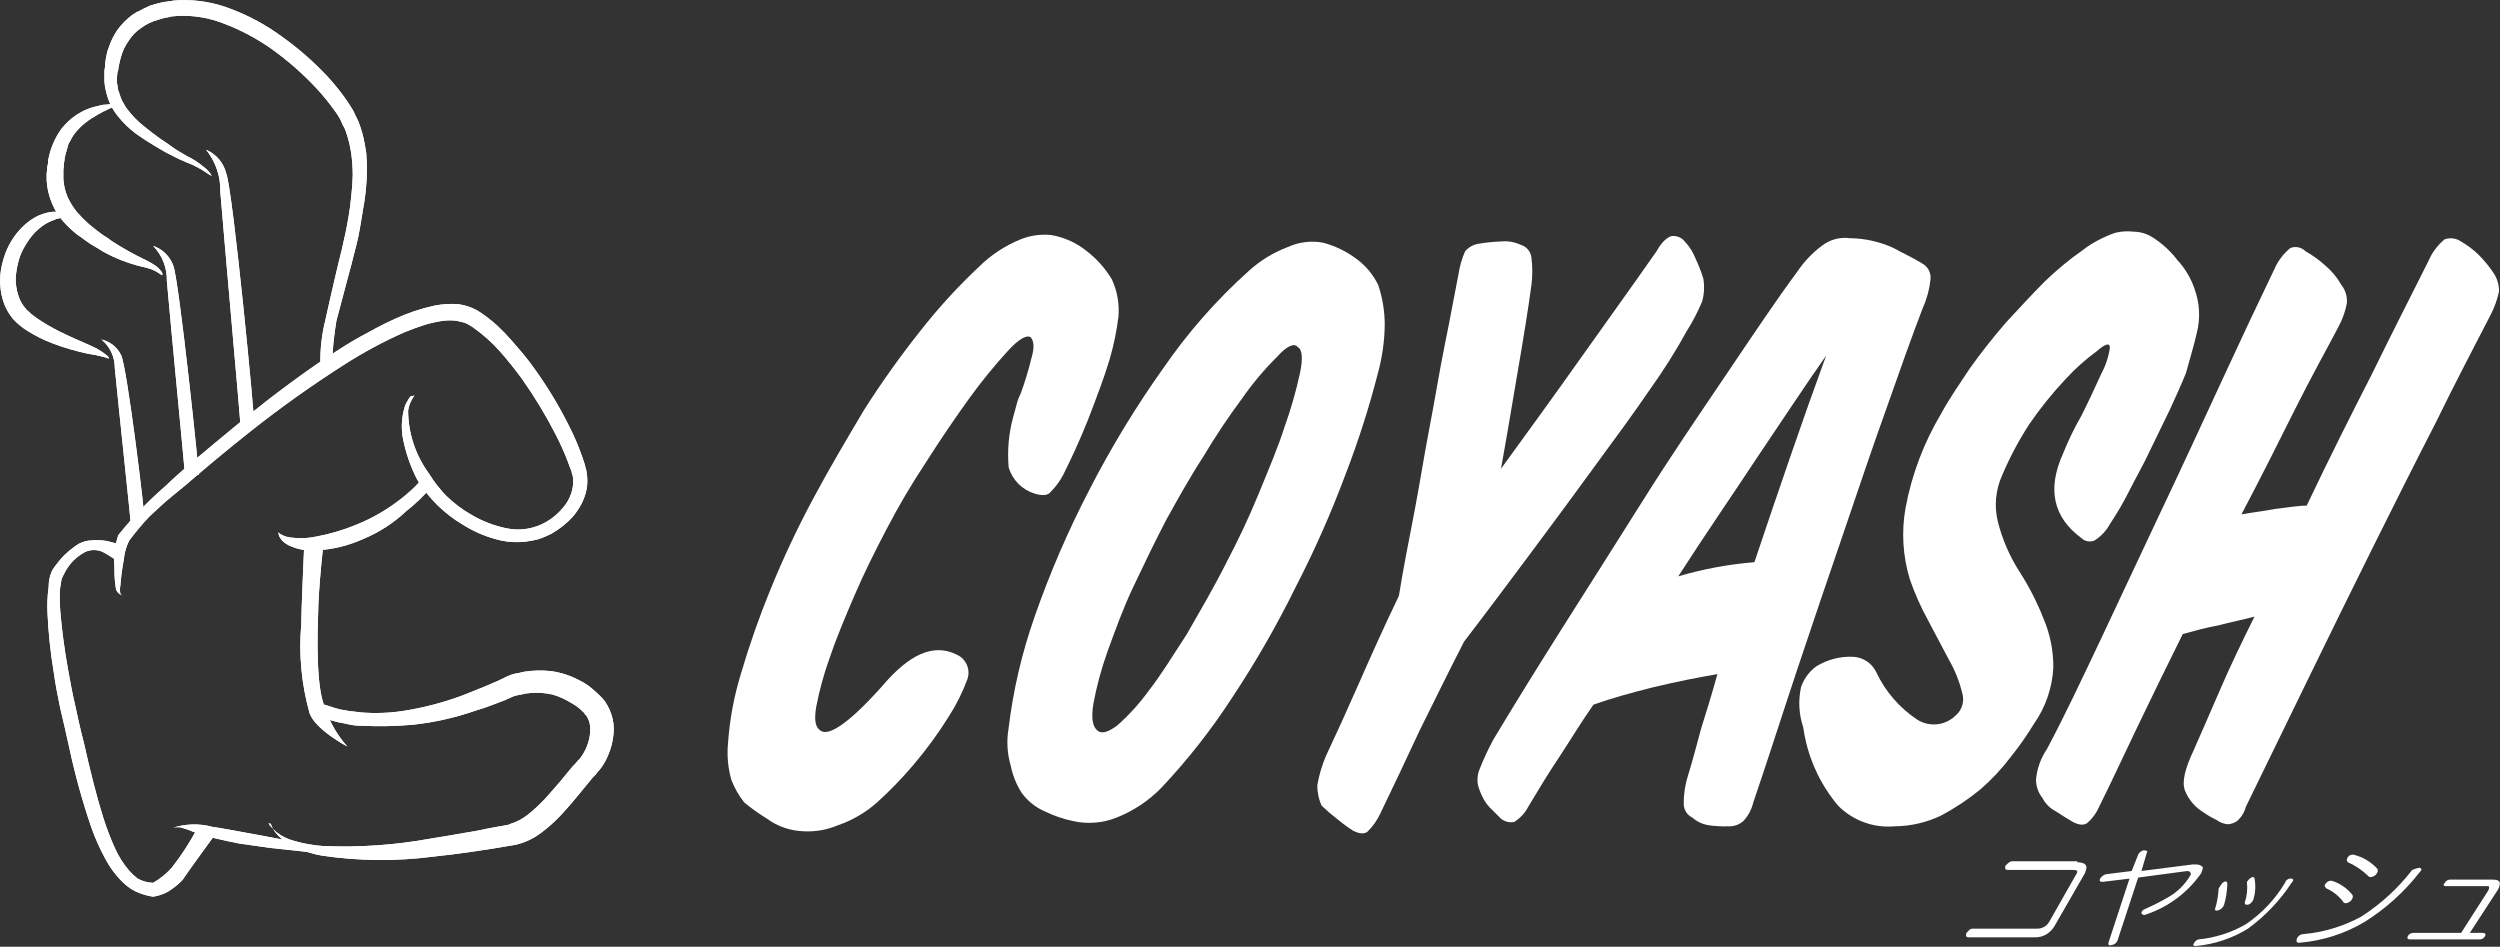 <svg width="169" height="64" viewBox="0 0 169 64" fill="none" xmlns="http://www.w3.org/2000/svg">
<rect x="0" y="0" width="169" height="64" fill="#333333" stroke="none"/>
<g clip-path="url(#clip0_182_6229)">
<g clip-path="url(#clip1_182_6229)">
<g clip-path="url(#clip2_182_6229)">
<path d="M28.021 26.73L27.988 26.763C27.97 26.781 27.958 26.804 27.955 26.829C27.922 26.862 27.922 26.895 27.889 26.929C27.731 27.18 27.629 27.463 27.589 27.757C27.597 29.298 28.097 30.796 29.015 32.034C29.081 32.167 29.181 32.266 29.247 32.399C29.347 32.532 29.413 32.63 29.512 32.763C29.712 32.995 29.911 33.263 30.141 33.493C30.667 34.01 31.258 34.455 31.9 34.818C32.63 35.245 33.425 35.548 34.253 35.717C35.171 35.903 36.125 35.747 36.936 35.277C37.38 35.018 37.774 34.68 38.096 34.278C38.43 33.881 38.648 33.4 38.725 32.886C38.758 32.667 38.758 32.443 38.725 32.224C38.715 32.144 38.692 32.066 38.66 31.992C38.66 31.926 38.627 31.892 38.627 31.826C38.618 31.776 38.595 31.73 38.561 31.693C38.495 31.527 38.461 31.393 38.395 31.23C38.154 30.599 37.879 29.982 37.568 29.382C36.897 28.07 36.132 26.807 35.281 25.603C34.818 24.974 34.32 24.343 33.789 23.746C33.519 23.443 33.231 23.155 32.927 22.884C32.621 22.612 32.3 22.357 31.966 22.122C31.796 22.009 31.619 21.909 31.435 21.822L31.302 21.789C31.269 21.789 31.202 21.756 31.169 21.756C31.069 21.723 30.97 21.723 30.904 21.69C30.508 21.635 30.105 21.646 29.712 21.723C29.307 21.792 28.908 21.892 28.518 22.023C28.119 22.156 27.756 22.288 27.358 22.453C25.944 23.075 24.58 23.807 23.28 24.642C21.108 26.026 19.007 27.52 16.985 29.117C15.229 30.509 13.77 31.736 12.544 32.796C11.914 33.327 11.384 33.725 10.886 34.188C10.654 34.42 10.486 34.553 10.124 34.888C9.628 35.413 9.163 35.966 8.732 36.545C8.53 36.95 8.407 37.388 8.367 37.838C8.258 38.419 8.18 39.006 8.135 39.595C8.101 39.77 8.101 39.95 8.135 40.126C8.154 40.164 8.182 40.196 8.217 40.219C8.252 40.243 8.293 40.256 8.335 40.258C8.216 40.239 8.105 40.184 8.016 40.102C7.927 40.019 7.864 39.913 7.836 39.795C7.757 39.313 7.724 38.824 7.736 38.336C7.67 37.606 7.759 36.87 7.998 36.177C8.955 34.976 10.02 33.866 11.181 32.861C12.341 31.734 14.098 30.309 15.855 28.851C16.755 28.121 17.712 27.326 18.772 26.53C19.832 25.735 20.993 24.873 22.319 24.011C22.983 23.581 23.645 23.149 24.375 22.751C25.104 22.354 25.866 21.923 26.695 21.558C27.554 21.16 28.454 20.858 29.38 20.659C29.892 20.559 30.416 20.525 30.938 20.559C31.22 20.594 31.498 20.661 31.766 20.759C32.036 20.859 32.292 20.993 32.528 21.159C32.913 21.419 33.279 21.707 33.622 22.021C33.949 22.325 34.258 22.646 34.551 22.982C34.85 23.314 35.114 23.645 35.379 23.943C35.644 24.275 35.91 24.607 36.142 24.942C37.046 26.2 37.844 27.531 38.529 28.92C38.847 29.554 39.123 30.207 39.357 30.876C39.423 31.042 39.457 31.208 39.523 31.375L39.556 31.508C39.556 31.541 39.589 31.608 39.589 31.641C39.627 31.737 39.649 31.838 39.655 31.941C39.721 32.314 39.721 32.695 39.655 33.068C39.583 33.426 39.46 33.772 39.29 34.095C39.129 34.389 38.941 34.666 38.726 34.924C38.305 35.385 37.812 35.777 37.268 36.084C36.989 36.225 36.701 36.347 36.405 36.449C36.121 36.52 35.833 36.575 35.543 36.614C35.001 36.677 34.453 36.654 33.918 36.548C32.991 36.346 32.106 35.983 31.303 35.477C30.024 34.725 28.953 33.666 28.188 32.395C27.735 31.506 27.411 30.557 27.226 29.577C27.117 28.926 27.151 28.258 27.326 27.621C27.37 27.432 27.449 27.252 27.558 27.091C27.609 26.981 27.676 26.88 27.758 26.791C27.85 26.789 27.941 26.766 28.023 26.725" fill="white"/>
<path d="M28.021 26.73L27.988 26.763C27.97 26.781 27.958 26.804 27.955 26.829C27.922 26.862 27.922 26.895 27.889 26.929C27.731 27.18 27.629 27.463 27.589 27.757C27.597 29.298 28.097 30.796 29.015 32.034C29.081 32.167 29.181 32.266 29.247 32.399C29.347 32.532 29.413 32.63 29.512 32.763C29.712 32.995 29.911 33.263 30.141 33.493C30.667 34.01 31.258 34.455 31.9 34.818C32.63 35.245 33.425 35.548 34.253 35.717C35.171 35.903 36.125 35.747 36.936 35.277C37.38 35.018 37.774 34.68 38.096 34.278C38.43 33.881 38.648 33.4 38.725 32.886C38.758 32.667 38.758 32.443 38.725 32.224C38.715 32.144 38.692 32.066 38.66 31.992C38.66 31.926 38.627 31.892 38.627 31.826C38.618 31.776 38.595 31.73 38.561 31.693C38.495 31.527 38.461 31.393 38.395 31.23C38.154 30.599 37.879 29.982 37.568 29.382C36.897 28.07 36.132 26.807 35.281 25.603C34.818 24.974 34.32 24.343 33.789 23.746C33.519 23.443 33.231 23.155 32.927 22.884C32.621 22.612 32.3 22.357 31.966 22.122C31.796 22.009 31.619 21.909 31.435 21.822L31.302 21.789C31.269 21.789 31.202 21.756 31.169 21.756C31.069 21.723 30.97 21.723 30.904 21.69C30.508 21.635 30.105 21.646 29.712 21.723C29.307 21.792 28.908 21.892 28.518 22.023C28.119 22.156 27.756 22.288 27.358 22.453C25.944 23.075 24.58 23.807 23.28 24.642C21.108 26.026 19.007 27.52 16.985 29.117C15.229 30.509 13.77 31.736 12.544 32.796C11.914 33.327 11.384 33.725 10.886 34.188C10.654 34.42 10.486 34.553 10.124 34.888C9.628 35.413 9.163 35.966 8.732 36.545C8.53 36.95 8.407 37.388 8.367 37.838C8.258 38.419 8.18 39.006 8.135 39.595C8.101 39.77 8.101 39.95 8.135 40.126C8.154 40.164 8.182 40.196 8.217 40.219C8.252 40.243 8.293 40.256 8.335 40.258C8.216 40.239 8.105 40.184 8.016 40.102C7.927 40.019 7.864 39.913 7.836 39.795C7.757 39.313 7.724 38.824 7.736 38.336C7.67 37.606 7.759 36.87 7.998 36.177C8.955 34.976 10.02 33.866 11.181 32.861C12.341 31.734 14.098 30.309 15.855 28.851C16.755 28.121 17.712 27.326 18.772 26.53C19.832 25.735 20.993 24.873 22.319 24.011C22.983 23.581 23.645 23.149 24.375 22.751C25.104 22.354 25.866 21.923 26.695 21.558C27.554 21.16 28.454 20.858 29.38 20.659C29.892 20.559 30.416 20.525 30.938 20.559C31.22 20.594 31.498 20.661 31.766 20.759C32.036 20.859 32.292 20.993 32.528 21.159C32.913 21.419 33.279 21.707 33.622 22.021C33.949 22.325 34.258 22.646 34.551 22.982C34.85 23.314 35.114 23.645 35.379 23.943C35.644 24.275 35.91 24.607 36.142 24.942C37.046 26.2 37.844 27.531 38.529 28.92C38.847 29.554 39.123 30.207 39.357 30.876C39.423 31.042 39.457 31.208 39.523 31.375L39.556 31.508C39.556 31.541 39.589 31.608 39.589 31.641C39.627 31.737 39.649 31.838 39.655 31.941C39.721 32.314 39.721 32.695 39.655 33.068C39.583 33.426 39.46 33.772 39.29 34.095C39.129 34.389 38.941 34.666 38.726 34.924C38.305 35.385 37.812 35.777 37.268 36.084C36.989 36.225 36.701 36.347 36.405 36.449C36.121 36.52 35.833 36.575 35.543 36.614C35.001 36.677 34.453 36.654 33.918 36.548C32.991 36.346 32.106 35.983 31.303 35.477C30.024 34.725 28.953 33.666 28.188 32.395C27.735 31.506 27.411 30.557 27.226 29.577C27.117 28.926 27.151 28.258 27.326 27.621C27.37 27.432 27.449 27.252 27.558 27.091C27.609 26.981 27.676 26.88 27.758 26.791C27.849 26.79 27.939 26.769 28.021 26.73Z" fill="white"/>
<path d="M18.804 35.978L18.837 36.011C18.875 36.052 18.92 36.086 18.97 36.111C19.192 36.243 19.442 36.323 19.7 36.343C20.252 36.416 20.813 36.393 21.357 36.277C22.313 36.101 23.246 35.823 24.142 35.448C25.086 35.062 25.978 34.561 26.798 33.955C27.256 33.624 27.689 33.258 28.091 32.861C28.356 32.596 28.491 32.362 28.591 32.262C28.615 32.233 28.648 32.215 28.685 32.209C28.721 32.203 28.759 32.21 28.791 32.229C28.791 32.229 28.991 32.329 28.956 32.461C29.056 32.56 29.42 32.527 29.188 32.891C28.67 33.499 28.093 34.055 27.465 34.549C26.615 35.351 25.627 35.991 24.548 36.438C23.565 36.882 22.509 37.14 21.432 37.201C20.782 37.264 20.126 37.15 19.534 36.872C19.363 36.786 19.207 36.674 19.07 36.54C18.996 36.446 18.929 36.346 18.87 36.241C18.846 36.189 18.835 36.132 18.837 36.075L18.804 35.975" fill="white"/>
<path d="M18.804 35.978L18.837 36.011C18.875 36.052 18.92 36.086 18.97 36.111C19.192 36.243 19.442 36.323 19.7 36.343C20.252 36.416 20.813 36.393 21.357 36.277C22.313 36.101 23.246 35.823 24.142 35.448C25.086 35.062 25.978 34.561 26.798 33.955C27.256 33.624 27.689 33.258 28.091 32.861C28.356 32.596 28.491 32.362 28.591 32.262C28.615 32.233 28.648 32.215 28.685 32.209C28.721 32.203 28.759 32.21 28.791 32.229C28.791 32.229 28.991 32.329 28.956 32.461C29.056 32.56 29.42 32.527 29.188 32.891C28.67 33.499 28.093 34.055 27.465 34.549C26.615 35.351 25.627 35.991 24.548 36.438C23.565 36.882 22.509 37.14 21.432 37.201C20.782 37.264 20.126 37.15 19.534 36.872C19.363 36.786 19.207 36.674 19.07 36.54C18.996 36.446 18.929 36.346 18.87 36.241C18.846 36.189 18.835 36.132 18.837 36.075L18.804 35.978Z" fill="white"/>
<path d="M23.479 50.465C23.479 50.465 21.325 49.337 20.927 48.21C20.379 46.262 20.188 44.231 20.364 42.215C20.364 41.353 20.564 36.845 20.564 36.845L21.857 36.878C21.857 36.878 21.625 38.735 21.525 40.79C21.325 45.961 21.691 47.155 22.024 48.016C22.348 48.92 22.843 49.754 23.483 50.469" fill="white"/>
<path d="M23.479 50.465C23.479 50.465 21.325 49.337 20.927 48.21C20.379 46.262 20.188 44.231 20.364 42.215C20.364 41.353 20.564 36.845 20.564 36.845L21.857 36.878C21.857 36.878 21.625 38.735 21.525 40.79C21.325 45.961 21.691 47.155 22.024 48.016C22.348 48.918 22.841 49.75 23.479 50.465Z" fill="white"/>
<path d="M18.142 55.636C18.183 55.686 18.216 55.742 18.242 55.801C18.388 55.964 18.543 56.119 18.706 56.265C19.041 56.526 19.424 56.717 19.833 56.829C20.492 57.025 21.17 57.147 21.856 57.193C24.276 57.296 26.699 57.129 29.082 56.694C29.881 56.561 30.74 56.429 31.634 56.263C32.098 56.197 32.562 56.097 33.026 55.998C33.258 55.965 33.526 55.898 33.755 55.865C33.888 55.832 34.02 55.832 34.12 55.799C34.186 55.799 34.253 55.766 34.32 55.766L34.42 55.733C34.453 55.733 34.453 55.733 34.486 55.7C34.906 55.575 35.3 55.371 35.646 55.101C36.057 54.775 36.444 54.42 36.806 54.04C37.171 53.64 37.568 53.177 37.966 52.714C38.166 52.482 38.366 52.214 38.566 51.984C38.667 51.855 38.778 51.733 38.897 51.62C38.963 51.554 38.997 51.487 39.063 51.42L39.096 51.387L39.129 51.354L39.195 51.288C39.536 50.853 39.763 50.34 39.858 49.796C39.901 49.556 39.912 49.31 39.891 49.067C39.865 48.855 39.797 48.651 39.691 48.467C39.658 48.434 39.658 48.367 39.591 48.334C39.55 48.296 39.516 48.251 39.491 48.201C39.491 48.168 39.458 48.168 39.425 48.135L39.359 48.069L39.226 47.937C39.126 47.871 39.026 47.771 38.926 47.705L38.76 47.605C38.694 47.572 38.66 47.539 38.594 47.505C38.392 47.381 38.181 47.271 37.965 47.173C37.865 47.14 37.733 47.073 37.633 47.04C37.533 47.007 37.401 46.974 37.301 46.94C36.856 46.843 36.398 46.809 35.943 46.84C35.843 46.84 35.711 46.873 35.611 46.873C35.553 46.868 35.496 46.88 35.445 46.906C35.379 46.906 35.345 46.939 35.279 46.939C35.213 46.939 35.179 46.972 35.113 46.972C35.047 46.972 35.013 47.005 34.947 47.005C34.914 47.005 34.847 47.038 34.815 47.038L34.715 47.071C34.293 47.27 33.861 47.448 33.422 47.602C33.222 47.668 32.991 47.768 32.792 47.834C32.593 47.9 32.392 47.967 32.163 48.033C30.779 48.517 29.343 48.839 27.886 48.995C26.74 49.094 25.588 49.116 24.439 49.061C24.136 49.062 23.834 49.029 23.539 48.961C23.239 48.895 22.94 48.828 22.876 48.828C22.776 48.795 22.345 48.695 22.246 48.662C22.069 48.544 21.901 48.41 21.747 48.262L21.681 47.563C21.681 47.563 22.244 47.729 22.344 47.763L22.644 47.863C22.744 47.896 22.876 47.928 23.009 47.962C23.075 47.962 23.142 47.995 23.209 47.995C23.276 47.995 23.341 48.028 23.408 48.028C23.56 48.069 23.715 48.091 23.872 48.094C24.038 48.127 24.204 48.127 24.403 48.16C25.354 48.237 26.31 48.204 27.253 48.06C28.634 47.846 29.989 47.49 31.297 46.999C32.06 46.7 32.888 46.37 33.783 45.972C33.883 45.906 34.015 45.872 34.115 45.806L34.315 45.706C34.348 45.706 34.381 45.673 34.415 45.673L34.481 45.64L34.581 45.607C34.719 45.555 34.864 45.521 35.011 45.507C35.144 45.474 35.311 45.441 35.442 45.407C36.057 45.313 36.681 45.302 37.298 45.374C37.96 45.473 38.599 45.686 39.188 46.004C39.349 46.08 39.505 46.168 39.652 46.269C39.718 46.302 39.785 46.369 39.883 46.435C39.95 46.501 40.016 46.535 40.083 46.601C40.216 46.733 40.348 46.832 40.483 46.965L40.583 47.065L40.616 47.098L40.682 47.164C40.748 47.23 40.815 47.33 40.882 47.396C41.131 47.757 41.311 48.162 41.412 48.589C41.506 49.003 41.517 49.431 41.445 49.849C41.39 50.26 41.278 50.661 41.114 51.042C40.957 51.442 40.733 51.813 40.45 52.136L40.35 52.236L40.317 52.302L40.284 52.335C40.218 52.401 40.184 52.468 40.118 52.501C40.018 52.634 39.919 52.733 39.819 52.866C39.619 53.097 39.419 53.365 39.219 53.595C38.819 54.095 38.42 54.556 37.993 55.021C37.569 55.483 37.103 55.905 36.601 56.281C36.082 56.681 35.483 56.963 34.844 57.109C32.756 57.474 30.9 57.74 29.276 57.909C26.787 58.233 24.265 58.211 21.782 57.843C21.053 57.721 20.348 57.485 19.693 57.143C19.277 56.943 18.914 56.647 18.632 56.281C18.485 56.103 18.373 55.9 18.3 55.681C18.168 55.681 18.134 55.615 18.134 55.615" fill="white"/>
<path d="M18.142 55.636C18.183 55.686 18.216 55.742 18.242 55.801C18.388 55.964 18.543 56.119 18.706 56.265C19.041 56.526 19.424 56.717 19.833 56.829C20.491 57.025 21.17 57.147 21.855 57.193C24.275 57.296 26.699 57.129 29.082 56.694C29.881 56.561 30.739 56.429 31.634 56.263C32.097 56.197 32.562 56.097 33.026 55.998C33.258 55.965 33.525 55.898 33.755 55.865C33.888 55.832 34.02 55.832 34.12 55.799C34.186 55.799 34.253 55.766 34.32 55.766L34.42 55.733C34.453 55.733 34.453 55.733 34.486 55.7C34.906 55.575 35.3 55.371 35.646 55.101C36.057 54.775 36.444 54.42 36.806 54.04C37.17 53.64 37.568 53.177 37.966 52.714C38.166 52.482 38.365 52.214 38.565 51.984C38.667 51.855 38.778 51.733 38.897 51.62C38.963 51.554 38.997 51.487 39.063 51.42L39.096 51.387L39.129 51.354L39.195 51.288C39.535 50.853 39.763 50.34 39.857 49.796C39.901 49.556 39.912 49.31 39.89 49.067C39.865 48.855 39.797 48.651 39.691 48.467C39.657 48.434 39.657 48.367 39.591 48.334C39.549 48.296 39.516 48.251 39.491 48.201C39.491 48.168 39.458 48.168 39.425 48.135L39.359 48.069L39.226 47.937C39.126 47.871 39.026 47.771 38.926 47.705L38.76 47.605C38.694 47.572 38.66 47.539 38.594 47.505C38.392 47.381 38.181 47.271 37.965 47.173C37.865 47.14 37.733 47.073 37.633 47.04C37.533 47.007 37.401 46.974 37.301 46.94C36.855 46.843 36.398 46.809 35.942 46.84C35.843 46.84 35.711 46.873 35.611 46.873C35.553 46.868 35.496 46.88 35.445 46.906C35.379 46.906 35.345 46.939 35.279 46.939C35.213 46.939 35.179 46.972 35.113 46.972C35.047 46.972 35.013 47.005 34.947 47.005C34.914 47.005 34.847 47.038 34.814 47.038L34.714 47.071C34.293 47.27 33.861 47.448 33.421 47.602C33.221 47.668 32.991 47.768 32.792 47.834C32.593 47.9 32.392 47.967 32.162 48.033C30.778 48.517 29.343 48.839 27.886 48.995C26.739 49.094 25.588 49.116 24.438 49.061C24.136 49.062 23.834 49.029 23.539 48.961C23.239 48.895 22.94 48.828 22.876 48.828C22.776 48.795 22.345 48.695 22.246 48.662C22.068 48.544 21.901 48.41 21.747 48.262L21.681 47.563C21.681 47.563 22.244 47.729 22.344 47.763L22.644 47.863C22.744 47.896 22.876 47.928 23.009 47.962C23.075 47.962 23.141 47.995 23.208 47.995C23.275 47.995 23.341 48.028 23.408 48.028C23.56 48.069 23.715 48.091 23.872 48.094C24.038 48.127 24.204 48.127 24.402 48.16C25.353 48.237 26.31 48.204 27.253 48.06C28.634 47.846 29.989 47.49 31.297 46.999C32.059 46.7 32.888 46.37 33.783 45.972C33.883 45.906 34.015 45.872 34.115 45.806L34.315 45.706C34.348 45.706 34.381 45.673 34.415 45.673L34.481 45.64L34.581 45.607C34.719 45.555 34.864 45.521 35.011 45.507C35.144 45.474 35.311 45.441 35.442 45.407C36.056 45.313 36.681 45.302 37.298 45.374C37.96 45.473 38.599 45.686 39.188 46.004C39.349 46.08 39.504 46.168 39.651 46.269C39.718 46.302 39.784 46.369 39.883 46.435C39.949 46.501 40.016 46.535 40.083 46.601C40.216 46.733 40.348 46.832 40.483 46.965L40.583 47.065L40.616 47.098L40.682 47.164C40.748 47.23 40.815 47.33 40.882 47.396C41.131 47.757 41.311 48.162 41.412 48.589C41.505 49.003 41.517 49.431 41.445 49.849C41.39 50.26 41.278 50.661 41.113 51.042C40.957 51.442 40.733 51.813 40.45 52.136L40.35 52.236L40.317 52.302L40.284 52.335C40.218 52.401 40.184 52.468 40.118 52.501C40.018 52.634 39.918 52.733 39.818 52.866C39.618 53.097 39.419 53.365 39.219 53.595C38.819 54.095 38.419 54.556 37.993 55.021C37.569 55.483 37.103 55.905 36.601 56.281C36.082 56.681 35.483 56.963 34.844 57.109C32.756 57.474 30.9 57.74 29.276 57.909C26.787 58.233 24.265 58.211 21.782 57.843C21.053 57.721 20.348 57.485 19.693 57.143C19.277 56.943 18.913 56.647 18.632 56.281C18.485 56.103 18.373 55.9 18.3 55.681C18.175 55.701 18.142 55.636 18.142 55.636Z" fill="white"/>
<path d="M7.898 37.9C7.898 37.9 7.367 37.536 6.998 37.337C6.809 37.241 6.601 37.189 6.389 37.183C6.177 37.177 5.966 37.218 5.772 37.304C5.176 37.613 4.689 38.099 4.38 38.696C4.347 38.796 4.281 38.862 4.248 38.961C4.215 38.993 4.215 39.06 4.182 39.093C4.182 39.126 4.149 39.193 4.149 39.226C4.116 39.392 4.083 39.626 4.049 39.856C4.028 40.375 4.039 40.895 4.082 41.414C4.182 42.541 4.346 43.867 4.612 45.326C4.745 46.055 4.877 46.817 5.076 47.646C5.242 48.445 5.441 49.336 5.675 50.232C6.106 52.154 6.538 53.878 7.001 55.337C7.219 56.013 7.473 56.678 7.764 57.326C8.01 57.878 8.333 58.391 8.725 58.851C8.896 59.044 9.085 59.222 9.289 59.382C9.613 59.566 9.977 59.668 10.35 59.681C10.837 59.402 11.274 59.043 11.643 58.62C12.266 57.817 12.821 56.963 13.3 56.067L14.428 56.567C14.428 56.567 12.638 59.02 12.339 59.483C12.044 59.794 11.707 60.062 11.34 60.283C11.03 60.453 10.691 60.565 10.341 60.615C9.952 60.557 9.572 60.445 9.214 60.283C8.911 60.138 8.631 59.948 8.385 59.719C7.876 59.241 7.45 58.681 7.125 58.062C6.747 57.371 6.425 56.65 6.164 55.907C5.561 54.137 5.063 52.333 4.672 50.504C4.472 49.575 4.273 48.714 4.073 47.885C3.907 47.056 3.741 46.26 3.642 45.497C3.416 44.16 3.272 42.809 3.211 41.454C3.182 40.889 3.204 40.323 3.277 39.763C3.31 39.63 3.277 39.563 3.31 39.332C3.341 39.054 3.419 38.784 3.542 38.533C3.78 38.178 4.047 37.843 4.341 37.534C4.58 37.306 4.835 37.096 5.104 36.904C5.394 36.687 5.741 36.56 6.103 36.539C6.478 36.496 6.858 36.507 7.23 36.572C7.53 36.638 8.456 36.904 8.456 36.904L7.898 37.9Z" fill="white"/>
<path d="M7.898 37.9C7.898 37.9 7.367 37.536 6.998 37.337C6.809 37.241 6.601 37.189 6.389 37.183C6.177 37.177 5.966 37.218 5.772 37.304C5.176 37.613 4.689 38.099 4.38 38.696C4.347 38.796 4.281 38.862 4.248 38.961C4.215 38.993 4.215 39.06 4.182 39.093C4.182 39.126 4.149 39.193 4.149 39.226C4.116 39.392 4.083 39.626 4.049 39.856C4.028 40.375 4.039 40.895 4.082 41.414C4.182 42.541 4.346 43.867 4.612 45.326C4.745 46.055 4.877 46.817 5.076 47.646C5.242 48.445 5.441 49.336 5.675 50.232C6.106 52.154 6.538 53.878 7.001 55.337C7.219 56.013 7.473 56.678 7.764 57.326C8.01 57.878 8.333 58.391 8.725 58.851C8.896 59.044 9.085 59.222 9.289 59.382C9.613 59.566 9.977 59.668 10.35 59.681C10.837 59.402 11.274 59.043 11.643 58.62C12.266 57.817 12.821 56.963 13.3 56.067L14.428 56.567C14.428 56.567 12.638 59.02 12.339 59.483C12.044 59.794 11.707 60.062 11.34 60.283C11.03 60.453 10.691 60.565 10.341 60.615C9.952 60.557 9.572 60.445 9.214 60.283C8.911 60.138 8.631 59.948 8.385 59.719C7.876 59.241 7.45 58.681 7.125 58.062C6.747 57.371 6.425 56.65 6.164 55.907C5.561 54.137 5.063 52.333 4.672 50.504C4.472 49.575 4.273 48.714 4.073 47.885C3.907 47.056 3.741 46.26 3.642 45.497C3.416 44.16 3.272 42.809 3.211 41.454C3.182 40.889 3.204 40.323 3.277 39.763C3.31 39.63 3.277 39.563 3.31 39.332C3.341 39.054 3.419 38.784 3.542 38.533C3.78 38.178 4.047 37.843 4.341 37.534C4.58 37.306 4.835 37.096 5.104 36.904C5.394 36.687 5.741 36.56 6.103 36.539C6.478 36.496 6.858 36.507 7.23 36.572C7.53 36.638 8.456 36.904 8.456 36.904L7.898 37.9Z" fill="white"/>
<path d="M20.794 57.591L18.308 57.326L16.186 57.026C16.186 57.026 14.662 56.727 14.131 56.563C13.601 56.363 13.332 56.331 13.07 56.231C12.79 56.111 12.502 56.011 12.208 55.931C11.996 55.902 11.78 55.924 11.578 55.997C12.475 55.682 13.446 55.648 14.363 55.897C14.963 55.963 19.866 56.897 19.866 56.897L20.794 57.591Z" fill="white"/>
<path d="M20.794 57.591L18.308 57.326L16.186 57.026C16.186 57.026 14.662 56.727 14.131 56.563C13.601 56.363 13.332 56.331 13.07 56.231C12.79 56.111 12.502 56.011 12.208 55.931C11.996 55.902 11.78 55.924 11.578 55.997C12.475 55.682 13.446 55.648 14.363 55.897C14.963 55.963 19.866 56.897 19.866 56.897L20.794 57.591Z" fill="white"/>
<path d="M14.329 11.912C14.278 11.871 14.222 11.838 14.163 11.812C14.063 11.746 13.863 11.612 13.6 11.447C13.467 11.381 13.3 11.281 13.1 11.182C12.9 11.083 12.669 11.016 12.4 10.883C12.136 10.783 11.837 10.618 11.501 10.452C11.165 10.286 10.839 10.087 10.44 9.852C10.041 9.617 9.641 9.353 9.214 9.053C8.727 8.694 8.292 8.27 7.921 7.793C7.705 7.518 7.527 7.215 7.39 6.894C7.251 6.541 7.151 6.174 7.091 5.799C7.091 5.7 7.058 5.6 7.058 5.5V4.9C7.052 4.799 7.063 4.698 7.091 4.6C7.096 4.389 7.118 4.179 7.156 3.971C7.189 3.871 7.189 3.771 7.222 3.639C7.222 3.573 7.255 3.539 7.255 3.473C7.288 3.407 7.288 3.373 7.321 3.307C7.46 2.861 7.661 2.436 7.921 2.047C8.218 1.634 8.579 1.271 8.992 0.973C9.058 0.94 9.092 0.907 9.158 0.873L9.258 0.807L9.358 0.774C9.491 0.708 9.59 0.641 9.722 0.575C9.855 0.508 9.954 0.475 10.087 0.409C10.148 0.372 10.216 0.349 10.287 0.343C10.353 0.31 10.42 0.31 10.487 0.277L10.887 0.177C11.017 0.139 11.151 0.117 11.286 0.111C11.352 0.111 11.419 0.078 11.486 0.078C11.554 0.083 11.623 0.072 11.686 0.045C11.819 0.045 11.951 0.012 12.117 0.012C13.317 -0.032 14.513 0.172 15.631 0.612C16.848 1.073 17.997 1.697 19.045 2.468C20.156 3.258 21.186 4.156 22.119 5.15C22.544 5.613 22.942 6.1 23.312 6.609C23.478 6.841 23.644 7.108 23.811 7.371C23.891 7.497 23.958 7.631 24.011 7.771L24.211 8.171C24.426 8.704 24.58 9.259 24.672 9.826C24.705 9.959 24.705 10.091 24.738 10.226C24.765 10.357 24.776 10.492 24.771 10.626C24.797 10.879 24.808 11.133 24.804 11.388C24.804 12.323 24.715 13.255 24.539 14.173C24.406 15.001 24.239 16.029 24.108 16.493C23.977 16.957 23.776 17.852 23.609 18.416C23.443 19.015 22.945 20.902 22.746 21.664C22.585 22.607 22.485 23.559 22.447 24.515L21.684 25.014C21.685 24.867 21.676 24.721 21.658 24.575C21.64 23.592 21.752 22.611 21.99 21.658C22.156 20.859 22.39 19.901 22.653 18.741C22.786 18.142 22.953 17.515 23.117 16.819C23.281 16.122 23.449 15.36 23.581 14.532C23.647 14.132 23.713 13.669 23.747 13.239C23.779 13.007 23.779 12.775 23.812 12.539C23.812 12.307 23.845 12.075 23.845 11.84C23.844 11.352 23.811 10.864 23.745 10.381C23.671 9.873 23.549 9.374 23.381 8.889C23.339 8.762 23.284 8.639 23.215 8.524C23.146 8.409 23.09 8.287 23.049 8.16C22.919 7.902 22.763 7.658 22.585 7.43C22.229 6.931 21.842 6.455 21.425 6.004C20.501 5.01 19.48 4.11 18.376 3.319C17.38 2.614 16.299 2.037 15.158 1.603C14.169 1.208 13.107 1.027 12.043 1.072C11.91 1.072 11.811 1.105 11.678 1.105C11.62 1.096 11.562 1.108 11.512 1.138C11.456 1.146 11.401 1.157 11.346 1.171C11.213 1.204 11.114 1.204 11.014 1.237C10.915 1.27 10.783 1.303 10.683 1.337C10.264 1.45 9.87 1.641 9.523 1.901C9.19 2.128 8.908 2.421 8.694 2.763C8.469 3.073 8.3 3.421 8.195 3.79C8.091 4.137 8.016 4.492 7.969 4.851C7.903 4.917 7.936 5.083 7.903 5.251V5.516C7.898 5.594 7.909 5.673 7.936 5.747C7.936 5.813 7.969 5.913 7.969 5.979C7.975 6.06 7.998 6.139 8.035 6.211L8.068 6.311L8.101 6.411C8.134 6.477 8.134 6.544 8.167 6.611C8.22 6.75 8.287 6.884 8.367 7.011C8.432 7.139 8.509 7.261 8.598 7.375C8.922 7.806 9.299 8.193 9.721 8.527C10.121 8.859 10.484 9.127 10.849 9.39C11.213 9.621 11.511 9.853 11.81 10.053C12.109 10.253 12.373 10.385 12.638 10.553C13.044 10.745 13.423 10.99 13.765 11.282C13.945 11.409 14.102 11.566 14.229 11.746C14.255 11.805 14.288 11.861 14.329 11.912Z" fill="white"/>
<path d="M14.329 11.912C14.278 11.871 14.222 11.838 14.163 11.812C14.063 11.746 13.863 11.612 13.6 11.447C13.467 11.381 13.3 11.281 13.1 11.182C12.9 11.083 12.669 11.016 12.4 10.883C12.136 10.783 11.837 10.618 11.501 10.452C11.165 10.286 10.839 10.087 10.44 9.852C10.041 9.617 9.641 9.353 9.214 9.053C8.727 8.694 8.292 8.27 7.921 7.793C7.705 7.518 7.527 7.215 7.39 6.894C7.251 6.541 7.151 6.174 7.091 5.799C7.091 5.7 7.058 5.6 7.058 5.5V4.9C7.052 4.799 7.063 4.698 7.091 4.6C7.096 4.389 7.118 4.179 7.156 3.971C7.189 3.871 7.189 3.771 7.222 3.639C7.222 3.573 7.255 3.539 7.255 3.473C7.288 3.407 7.288 3.373 7.321 3.307C7.46 2.861 7.661 2.436 7.921 2.047C8.218 1.634 8.579 1.271 8.992 0.973C9.058 0.94 9.092 0.907 9.158 0.873L9.258 0.807L9.358 0.774C9.491 0.708 9.59 0.641 9.722 0.575C9.855 0.508 9.954 0.475 10.087 0.409C10.148 0.372 10.216 0.349 10.287 0.343C10.353 0.31 10.42 0.31 10.487 0.277L10.887 0.177C11.017 0.139 11.151 0.117 11.286 0.111C11.352 0.111 11.419 0.078 11.486 0.078C11.554 0.083 11.623 0.072 11.686 0.045C11.819 0.045 11.951 0.012 12.117 0.012C13.317 -0.032 14.513 0.172 15.631 0.612C16.848 1.073 17.997 1.697 19.045 2.468C20.156 3.258 21.186 4.156 22.119 5.15C22.544 5.613 22.942 6.1 23.312 6.609C23.478 6.841 23.644 7.108 23.811 7.371C23.891 7.497 23.958 7.631 24.011 7.771L24.211 8.171C24.426 8.704 24.58 9.259 24.672 9.826C24.705 9.959 24.705 10.091 24.738 10.226C24.765 10.357 24.776 10.492 24.771 10.626C24.797 10.879 24.808 11.133 24.804 11.388C24.804 12.323 24.715 13.255 24.539 14.173C24.406 15.001 24.239 16.029 24.108 16.493C23.977 16.957 23.776 17.852 23.609 18.416C23.443 19.015 22.945 20.902 22.746 21.664C22.585 22.607 22.485 23.559 22.447 24.515L21.684 25.014C21.685 24.867 21.676 24.721 21.658 24.575C21.64 23.592 21.752 22.611 21.99 21.658C22.156 20.859 22.39 19.901 22.653 18.741C22.786 18.142 22.953 17.515 23.117 16.819C23.281 16.122 23.449 15.36 23.581 14.532C23.647 14.132 23.713 13.669 23.747 13.239C23.779 13.007 23.779 12.775 23.812 12.539C23.812 12.307 23.845 12.075 23.845 11.84C23.844 11.352 23.811 10.864 23.745 10.381C23.671 9.873 23.549 9.374 23.381 8.889C23.339 8.762 23.284 8.639 23.215 8.524C23.146 8.409 23.09 8.287 23.049 8.16C22.919 7.902 22.763 7.658 22.585 7.43C22.229 6.931 21.842 6.455 21.425 6.004C20.501 5.01 19.48 4.11 18.376 3.319C17.38 2.614 16.299 2.037 15.158 1.603C14.169 1.208 13.107 1.027 12.043 1.072C11.91 1.072 11.811 1.105 11.678 1.105C11.62 1.096 11.562 1.108 11.512 1.138C11.456 1.146 11.401 1.157 11.346 1.171C11.213 1.204 11.114 1.204 11.014 1.237C10.915 1.27 10.783 1.303 10.683 1.337C10.264 1.45 9.87 1.641 9.523 1.901C9.19 2.128 8.908 2.421 8.694 2.763C8.469 3.073 8.3 3.421 8.195 3.79C8.091 4.137 8.016 4.492 7.969 4.851C7.903 4.917 7.936 5.083 7.903 5.251V5.516C7.898 5.594 7.909 5.673 7.936 5.747C7.936 5.813 7.969 5.913 7.969 5.979C7.975 6.06 7.998 6.139 8.035 6.211L8.068 6.311L8.101 6.411C8.134 6.477 8.134 6.544 8.167 6.611C8.22 6.75 8.287 6.884 8.367 7.011C8.432 7.139 8.509 7.261 8.598 7.375C8.922 7.806 9.299 8.193 9.721 8.527C10.121 8.859 10.484 9.127 10.849 9.39C11.213 9.621 11.511 9.853 11.81 10.053C12.109 10.253 12.373 10.385 12.638 10.553C13.044 10.745 13.423 10.99 13.765 11.282C13.945 11.409 14.102 11.566 14.229 11.746C14.255 11.805 14.288 11.861 14.329 11.912Z" fill="white"/>
<path d="M10.916 18.575C10.891 18.572 10.867 18.561 10.85 18.541C10.786 18.493 10.72 18.449 10.65 18.409C10.524 18.329 10.39 18.262 10.251 18.209C10.012 18.125 9.769 18.058 9.521 18.009C8.631 17.789 7.773 17.453 6.969 17.01C6.704 16.844 6.439 16.678 6.141 16.51C6.008 16.41 5.841 16.31 5.71 16.21C5.561 16.092 5.407 15.981 5.247 15.879C4.913 15.618 4.602 15.33 4.318 15.016C3.981 14.646 3.71 14.22 3.519 13.756C3.308 13.262 3.184 12.735 3.154 12.198V11.845C3.147 11.733 3.158 11.621 3.187 11.513V11.347C3.182 11.29 3.194 11.232 3.22 11.181C3.249 11.073 3.26 10.961 3.253 10.85C3.385 10.099 3.679 9.386 4.115 8.761C4.459 8.307 4.889 7.925 5.38 7.638C5.71 7.441 6.068 7.296 6.442 7.207C6.577 7.182 6.71 7.149 6.841 7.107C6.95 7.082 7.062 7.071 7.173 7.074C7.273 7.074 7.339 7.041 7.438 7.041H7.638C7.727 7.035 7.817 7.046 7.903 7.074C7.903 7.074 7.903 7.107 7.737 7.174C7.63 7.237 7.519 7.292 7.405 7.34C7.313 7.378 7.225 7.422 7.14 7.473C7.107 7.506 7.04 7.506 6.974 7.539C6.908 7.572 6.874 7.605 6.808 7.639C6.668 7.704 6.534 7.781 6.409 7.871C6.336 7.922 6.258 7.967 6.177 8.004C6.111 8.07 6.011 8.104 5.945 8.17C5.556 8.441 5.217 8.779 4.946 9.169C4.913 9.235 4.88 9.269 4.846 9.335L4.746 9.535C4.713 9.568 4.713 9.6 4.68 9.634C4.667 9.648 4.658 9.663 4.652 9.681C4.647 9.698 4.645 9.716 4.647 9.734C4.614 9.734 4.614 9.8 4.581 9.9C4.537 10.055 4.493 10.209 4.448 10.364C4.415 10.464 4.415 10.53 4.382 10.629C4.382 10.729 4.349 10.794 4.349 10.893C4.322 10.991 4.311 11.092 4.316 11.193C4.316 11.293 4.283 11.393 4.283 11.493V12.092C4.308 12.527 4.409 12.954 4.583 13.352C4.753 13.709 4.965 14.044 5.213 14.352C5.462 14.635 5.729 14.902 6.012 15.151C6.277 15.383 6.543 15.582 6.811 15.781C6.937 15.88 7.07 15.969 7.211 16.045C7.344 16.145 7.443 16.211 7.576 16.31C8.299 16.779 9.052 17.2 9.83 17.57C10.071 17.689 10.305 17.822 10.53 17.97C10.667 18.074 10.79 18.197 10.894 18.335C10.949 18.401 10.984 18.481 10.994 18.567L10.928 18.599" fill="white"/>
<path d="M10.916 18.575C10.891 18.572 10.867 18.561 10.85 18.541C10.786 18.493 10.72 18.449 10.65 18.409C10.524 18.329 10.39 18.262 10.251 18.209C10.012 18.125 9.769 18.058 9.521 18.009C8.631 17.789 7.773 17.453 6.969 17.01C6.704 16.844 6.439 16.678 6.141 16.51C6.008 16.41 5.841 16.31 5.71 16.21C5.561 16.092 5.407 15.981 5.247 15.879C4.913 15.618 4.602 15.33 4.318 15.016C3.981 14.646 3.71 14.22 3.519 13.756C3.308 13.262 3.184 12.735 3.154 12.198V11.845C3.147 11.733 3.158 11.621 3.187 11.513V11.347C3.182 11.29 3.194 11.232 3.22 11.181C3.249 11.073 3.26 10.961 3.253 10.85C3.385 10.099 3.679 9.386 4.115 8.761C4.459 8.307 4.889 7.925 5.38 7.638C5.71 7.441 6.068 7.296 6.442 7.207C6.577 7.182 6.71 7.149 6.841 7.107C6.95 7.082 7.062 7.071 7.173 7.074C7.273 7.074 7.339 7.041 7.438 7.041H7.638C7.727 7.035 7.817 7.046 7.903 7.074C7.903 7.074 7.903 7.107 7.737 7.174C7.63 7.237 7.519 7.292 7.405 7.34C7.313 7.378 7.225 7.422 7.14 7.473C7.107 7.506 7.04 7.506 6.974 7.539C6.908 7.572 6.874 7.605 6.808 7.639C6.668 7.704 6.534 7.781 6.409 7.871C6.336 7.922 6.258 7.967 6.177 8.004C6.111 8.07 6.011 8.104 5.945 8.17C5.556 8.441 5.217 8.779 4.946 9.169C4.913 9.235 4.88 9.269 4.846 9.335L4.746 9.535C4.713 9.568 4.713 9.6 4.68 9.634C4.667 9.648 4.658 9.663 4.652 9.681C4.647 9.698 4.645 9.716 4.647 9.734C4.614 9.734 4.614 9.8 4.581 9.9C4.537 10.055 4.493 10.209 4.448 10.364C4.415 10.464 4.415 10.53 4.382 10.629C4.382 10.729 4.349 10.794 4.349 10.893C4.322 10.991 4.311 11.092 4.316 11.193C4.316 11.293 4.283 11.393 4.283 11.493V12.092C4.308 12.527 4.409 12.954 4.583 13.352C4.753 13.709 4.965 14.044 5.213 14.352C5.462 14.635 5.729 14.902 6.012 15.151C6.277 15.383 6.543 15.582 6.811 15.781C6.937 15.88 7.07 15.969 7.211 16.045C7.344 16.145 7.443 16.211 7.576 16.31C8.299 16.779 9.052 17.2 9.83 17.57C10.071 17.689 10.305 17.822 10.53 17.97C10.667 18.074 10.79 18.197 10.894 18.335C10.949 18.401 10.984 18.481 10.994 18.567L10.916 18.575Z" fill="white"/>
<path d="M7.335 24.243C7.31 24.241 7.286 24.229 7.269 24.21C7.201 24.194 7.134 24.171 7.07 24.144C6.699 24.046 6.322 23.968 5.943 23.912C5.13 23.741 4.332 23.507 3.555 23.213C2.952 22.986 2.375 22.697 1.832 22.351C1.67 22.251 1.515 22.14 1.368 22.019C1.302 21.953 1.202 21.886 1.136 21.819L0.908 21.591C0.592 21.223 0.354 20.794 0.209 20.331C0.064 19.859 -0.004 19.366 0.009 18.872C0.019 18.445 0.086 18.021 0.209 17.612C0.391 16.921 0.719 16.277 1.17 15.723C1.5 15.308 1.905 14.96 2.363 14.695C2.694 14.515 3.053 14.392 3.424 14.331C3.805 14.28 4.193 14.326 4.552 14.464C4.717 14.53 4.751 14.597 4.751 14.597C4.702 14.631 4.645 14.653 4.586 14.662H4.453C4.387 14.662 4.32 14.695 4.253 14.695C4.206 14.694 4.16 14.705 4.12 14.729C4.087 14.729 4.02 14.761 3.987 14.761C3.954 14.761 3.887 14.794 3.854 14.794C3.788 14.794 3.754 14.827 3.688 14.86C3.403 14.952 3.134 15.087 2.889 15.26C2.541 15.507 2.237 15.811 1.99 16.159C1.831 16.383 1.687 16.617 1.559 16.859C1.409 17.142 1.297 17.445 1.227 17.758C1.137 18.105 1.082 18.461 1.061 18.819C1.056 19.208 1.114 19.594 1.235 19.963C1.333 20.297 1.503 20.604 1.735 20.863C1.801 20.929 1.835 20.996 1.901 21.029C1.967 21.095 2.034 21.128 2.067 21.194L2.466 21.494C2.953 21.829 3.463 22.129 3.991 22.393C4.919 22.857 5.682 23.156 6.179 23.393C6.539 23.545 6.875 23.747 7.179 23.992C7.242 24.038 7.298 24.094 7.344 24.158V24.258" fill="white"/>
<path d="M7.335 24.243C7.31 24.241 7.286 24.229 7.269 24.21C7.201 24.194 7.134 24.171 7.07 24.144C6.699 24.046 6.322 23.968 5.943 23.912C5.13 23.741 4.332 23.507 3.555 23.213C2.952 22.986 2.375 22.697 1.832 22.351C1.67 22.251 1.515 22.14 1.368 22.019C1.302 21.953 1.202 21.886 1.136 21.819L0.908 21.591C0.592 21.223 0.354 20.794 0.209 20.331C0.064 19.859 -0.004 19.366 0.009 18.872C0.019 18.445 0.086 18.021 0.209 17.612C0.391 16.921 0.719 16.277 1.17 15.723C1.5 15.308 1.905 14.96 2.363 14.695C2.694 14.515 3.053 14.392 3.424 14.331C3.805 14.28 4.193 14.326 4.552 14.464C4.717 14.53 4.751 14.597 4.751 14.597C4.702 14.631 4.645 14.653 4.586 14.662H4.453C4.387 14.662 4.32 14.695 4.253 14.695C4.206 14.694 4.16 14.705 4.12 14.729C4.087 14.729 4.02 14.761 3.987 14.761C3.954 14.761 3.887 14.794 3.854 14.794C3.788 14.794 3.754 14.827 3.688 14.86C3.403 14.952 3.134 15.087 2.889 15.26C2.541 15.507 2.237 15.811 1.99 16.159C1.831 16.383 1.687 16.617 1.559 16.859C1.409 17.142 1.297 17.445 1.227 17.758C1.137 18.105 1.082 18.461 1.061 18.819C1.056 19.208 1.114 19.594 1.235 19.963C1.333 20.297 1.503 20.604 1.735 20.863C1.801 20.929 1.835 20.996 1.901 21.029C1.967 21.095 2.034 21.128 2.067 21.194L2.466 21.494C2.953 21.829 3.463 22.129 3.991 22.393C4.919 22.857 5.682 23.156 6.179 23.393C6.539 23.545 6.875 23.747 7.179 23.992C7.242 24.038 7.298 24.094 7.344 24.158L7.335 24.243Z" fill="white"/>
<path d="M17.18 28.653L16.252 28.686C16.252 28.454 15.224 16.984 14.893 12.973C14.922 11.938 14.581 10.928 13.931 10.122C14.265 10.265 14.561 10.483 14.797 10.759C15.033 11.034 15.201 11.361 15.29 11.713C15.754 12.873 17.28 28.852 17.18 28.653Z" fill="white"/>
<path d="M17.18 28.653L16.252 28.686C16.252 28.454 15.224 16.984 14.893 12.973C14.922 11.938 14.581 10.928 13.931 10.122C14.265 10.265 14.561 10.483 14.797 10.759C15.033 11.034 15.201 11.361 15.29 11.713C15.755 12.874 17.28 28.851 17.18 28.653Z" fill="white"/>
<path d="M13.434 32.1L12.506 32.133C12.506 31.933 11.577 22.387 11.28 19.006C11.291 18.567 11.215 18.129 11.056 17.719C10.896 17.309 10.657 16.935 10.351 16.619C10.662 16.725 10.945 16.899 11.18 17.129C11.415 17.358 11.597 17.637 11.71 17.945C12.11 18.906 13.5 32.266 13.434 32.1Z" fill="white"/>
<path d="M13.434 32.1L12.506 32.133C12.506 31.933 11.577 22.387 11.28 19.006C11.291 18.567 11.215 18.129 11.056 17.719C10.896 17.309 10.657 16.935 10.351 16.619C10.662 16.725 10.945 16.899 11.18 17.129C11.415 17.358 11.597 17.637 11.71 17.945C12.108 18.906 13.501 32.266 13.434 32.1Z" fill="white"/>
<path d="M9.754 35.017L8.855 35.547C8.855 35.381 8.026 27.591 7.76 24.873C7.762 24.506 7.683 24.144 7.527 23.811C7.371 23.479 7.144 23.185 6.861 22.951C7.148 23.016 7.417 23.145 7.646 23.329C7.876 23.513 8.061 23.746 8.187 24.012C8.587 24.775 9.845 35.151 9.745 35.018" fill="white"/>
<path d="M9.754 35.017L8.855 35.547C8.855 35.381 8.026 27.591 7.76 24.873C7.762 24.506 7.683 24.144 7.527 23.811C7.371 23.479 7.144 23.185 6.861 22.951C7.148 23.016 7.417 23.145 7.646 23.329C7.876 23.513 8.061 23.746 8.187 24.012C8.594 24.774 9.854 35.148 9.754 35.017Z" fill="white"/>
<path d="M65.385 45.943C65.059 46.818 64.64 47.656 64.135 48.441C63.411 49.603 62.6 50.709 61.71 51.749C60.957 52.633 60.147 53.468 59.285 54.247C58.513 54.93 57.614 55.455 56.639 55.791C55.782 56.151 54.844 56.279 53.921 56.161C53.177 56.074 52.468 55.796 51.863 55.353C51.324 55.022 50.809 54.654 50.319 54.254C49.946 53.788 49.649 53.267 49.437 52.71C49.208 51.898 49.133 51.051 49.216 50.212C49.329 48.615 49.625 47.037 50.098 45.508C50.663 43.588 51.325 41.699 52.083 39.848C52.931 37.766 53.888 35.73 54.95 33.748C56.049 31.689 57.228 29.705 58.404 27.721C59.583 25.866 60.859 24.075 62.226 22.355C63.437 20.811 64.764 19.361 66.195 18.018C66.998 17.228 67.949 16.604 68.993 16.18C69.645 15.918 70.351 15.817 71.051 15.887C71.941 16.037 72.777 16.415 73.476 16.986C74.156 17.509 74.73 18.158 75.167 18.896C75.525 19.678 75.677 20.538 75.608 21.395C75.489 22.364 75.293 23.323 75.02 24.261C74.652 25.51 74.138 26.833 73.55 28.377C72.963 29.847 72.374 31.097 71.859 32.125C71.644 32.528 71.372 32.899 71.051 33.224C70.83 33.518 70.463 33.518 69.952 33.371C69.535 33.245 69.156 33.018 68.849 32.711C68.541 32.403 68.314 32.024 68.188 31.608C68.086 30.472 68.185 29.327 68.482 28.226C68.556 27.932 68.629 27.712 68.703 27.418C68.768 27.137 68.867 26.866 68.997 26.609C69.289 25.816 69.534 25.006 69.732 24.184C69.953 23.449 69.879 23.008 69.658 22.785C69.364 22.639 68.85 22.932 68.114 23.741C67.198 24.744 66.339 25.799 65.542 26.901C64.587 28.224 63.632 29.621 62.603 31.238C61.644 32.686 60.761 34.182 59.957 35.721C59.148 37.265 58.413 38.735 57.751 40.278C57.09 41.821 56.502 43.217 56.061 44.54C55.685 45.594 55.39 46.675 55.178 47.774C55.032 48.656 55.105 49.173 55.472 49.391C56.06 49.831 57.604 48.729 60.029 45.936C61.792 44.026 63.336 43.511 64.806 44.319C65.078 44.478 65.286 44.729 65.392 45.026C65.498 45.323 65.495 45.648 65.385 45.943Z" fill="white"/>
<path d="M93.608 21.984C93.592 23.051 93.444 24.113 93.168 25.144C92.57 27.489 91.834 29.796 90.963 32.053C89.99 34.667 88.861 37.219 87.581 39.697C86.32 42.26 84.896 44.739 83.319 47.12C81.913 49.293 80.314 51.335 78.541 53.22C77.673 54.121 76.62 54.824 75.455 55.279C74.519 55.646 73.495 55.723 72.515 55.5C71.854 55.357 71.212 55.135 70.604 54.838C69.987 54.568 69.454 54.137 69.061 53.589C68.703 53.028 68.453 52.405 68.325 51.752C68.087 50.941 68.037 50.087 68.178 49.254C68.487 46.673 69.079 44.135 69.942 41.683C70.962 38.758 72.19 35.908 73.617 33.158C75.081 30.297 76.751 27.546 78.613 24.927C80.279 22.498 82.228 20.278 84.42 18.312C85.192 17.611 86.09 17.062 87.066 16.695C87.802 16.361 88.622 16.259 89.418 16.401C90.241 16.616 91.015 16.99 91.696 17.5C92.323 17.959 92.828 18.564 93.166 19.264C93.461 20.14 93.611 21.059 93.608 21.984ZM86.332 24.117C85.465 24.977 84.678 25.913 83.98 26.915C83.031 28.192 82.147 29.517 81.334 30.884C80.379 32.354 79.57 33.824 78.836 35.147C78.101 36.545 77.366 38.086 76.631 39.63C75.895 41.174 75.382 42.644 74.867 44.04C74.458 45.189 74.138 46.369 73.912 47.568C73.765 48.523 73.838 49.112 74.206 49.405C74.499 49.626 74.941 49.479 75.529 49.038C76.324 48.335 77.039 47.546 77.66 46.685C78.468 45.656 79.277 44.333 80.232 42.864C81.114 41.32 82.07 39.703 82.952 37.939C83.687 36.54 84.422 35 85.083 33.383C85.745 31.766 86.406 30.222 86.847 28.826C87.268 27.651 87.612 26.45 87.876 25.229C88.097 24.2 88.023 23.613 87.729 23.466C87.507 23.16 86.991 23.38 86.332 24.117Z" fill="white"/>
<path d="M111.541 26.319C110.441 27.936 109.188 29.627 107.792 31.537C106.397 33.448 104.995 35.359 103.456 37.417C101.917 39.474 100.441 41.461 98.972 43.371C97.873 45.502 96.914 47.487 95.959 49.398C95.076 51.309 94.195 53.146 93.313 54.984C93.098 55.451 92.799 55.874 92.43 56.233C92.21 56.38 91.916 56.38 91.475 56.159C91.092 55.914 90.725 55.644 90.376 55.351C90.018 55.075 89.674 54.781 89.347 54.468C89.144 54.03 89.044 53.552 89.053 53.069C89.171 52.387 89.368 51.721 89.641 51.085C90.302 49.686 91.037 48.069 91.846 46.234C92.654 44.396 93.537 42.412 94.566 40.281C94.859 38.443 95.227 36.605 95.595 34.695C95.963 32.784 96.257 30.873 96.624 28.962C96.992 27.052 97.286 25.214 97.653 23.377C98.021 21.613 98.315 19.922 98.609 18.453C98.689 17.947 98.835 17.454 99.042 16.986C99.285 16.7 99.626 16.516 99.998 16.471C100.484 16.389 100.975 16.34 101.467 16.324C101.92 16.277 102.377 16.353 102.79 16.545C102.987 16.602 103.163 16.716 103.294 16.873C103.425 17.03 103.506 17.224 103.526 17.427C103.601 18.038 103.601 18.655 103.526 19.265C103.305 20.882 103.011 22.719 102.643 24.851C102.276 26.982 101.908 29.26 101.467 31.686C103.231 29.261 104.996 26.835 106.763 24.337C108.531 21.839 110.291 19.413 111.981 16.987C112.349 16.325 112.717 16.032 113.01 15.957C113.177 15.939 113.345 15.963 113.499 16.028C113.653 16.092 113.789 16.194 113.893 16.325C114.212 16.666 114.462 17.065 114.628 17.501C114.831 17.929 115.003 18.371 115.143 18.824C115.232 19.338 115.207 19.865 115.069 20.368C114.783 21.058 114.439 21.722 114.04 22.352C113.287 23.724 112.452 25.048 111.541 26.319Z" fill="white"/>
<path d="M111.762 46.458C110.292 46.825 108.964 47.193 107.719 47.634C106.836 48.883 106.102 50.132 105.367 51.231C104.631 52.33 103.968 53.436 103.308 54.538C103.09 54.962 102.759 55.318 102.353 55.568C102.199 55.595 102.04 55.589 101.888 55.551C101.736 55.513 101.594 55.443 101.471 55.347L100.883 54.759C100.648 54.548 100.45 54.3 100.296 54.024C100.142 53.744 100.019 53.448 99.928 53.141C99.843 52.776 99.868 52.393 100.002 52.042C100.279 51.338 100.598 50.65 100.957 49.984C102.28 47.779 103.823 45.281 105.587 42.49C107.351 39.692 109.185 36.83 111.026 33.891C112.868 30.951 114.774 28.158 116.612 25.438C118.449 22.718 120.066 20.293 121.536 18.309C121.978 17.66 122.525 17.089 123.153 16.618C123.42 16.409 123.728 16.255 124.056 16.167C124.384 16.079 124.726 16.057 125.063 16.103C126.079 16.115 127.08 16.341 128.003 16.765C128.664 17.133 129.326 17.426 129.913 17.794C130.112 17.895 130.275 18.055 130.38 18.251C130.485 18.448 130.527 18.672 130.501 18.893C130.432 19.553 130.259 20.198 129.986 20.804C129.251 22.714 128.442 24.994 127.488 27.712C126.533 30.358 125.578 33.225 124.549 36.238C123.519 39.25 122.49 42.265 121.462 45.352C120.434 48.438 119.478 51.452 118.522 54.245C118.413 54.711 118.185 55.141 117.861 55.494C117.579 55.745 117.209 55.877 116.832 55.861C116.389 55.873 115.947 55.849 115.509 55.787C115.101 55.723 114.72 55.545 114.409 55.273C114.241 55.192 114.098 55.068 113.994 54.912C113.891 54.757 113.831 54.577 113.822 54.391C113.812 53.718 113.911 53.047 114.116 52.406C114.409 51.451 114.703 50.348 114.998 49.245C115.366 48.069 115.733 46.893 116.097 45.57C114.775 45.796 113.305 46.086 111.762 46.458ZM118.597 38.005C119.406 35.58 120.214 33.228 121.022 30.876C121.831 28.524 122.639 26.245 123.447 24.04C122.048 26.025 120.508 28.377 118.817 30.876C117.126 33.448 115.289 36.094 113.451 38.961C115.129 38.465 116.853 38.145 118.597 38.005Z" fill="white"/>
<path d="M125.286 44.399C125.612 44.418 125.927 44.523 126.198 44.704C126.47 44.885 126.688 45.135 126.83 45.428C127.445 46.745 128.414 47.864 129.628 48.662C130.028 48.908 130.498 49.012 130.965 48.959C131.431 48.906 131.866 48.698 132.2 48.368C132.418 48.183 132.576 47.938 132.654 47.663C132.732 47.388 132.728 47.096 132.641 46.824C132.45 46.052 132.153 45.31 131.758 44.619C131.318 43.811 130.876 42.928 130.359 41.973C129.865 41.077 129.447 40.141 129.11 39.175C128.627 37.605 128.527 35.941 128.817 34.324C129.239 32.066 130.06 29.9 131.242 27.929C131.756 26.974 132.418 26.019 133.152 24.916C133.885 23.886 134.693 22.858 135.577 21.829C136.46 20.874 137.341 19.918 138.223 19.031C139.02 18.257 139.878 17.547 140.789 16.911C141.11 16.657 141.455 16.436 141.818 16.249C142.196 16.047 142.59 15.875 142.995 15.735C143.403 15.637 143.826 15.612 144.244 15.661C144.685 15.67 145.116 15.797 145.493 16.029C146.142 16.44 146.715 16.962 147.184 17.571C147.713 18.142 148.114 18.818 148.36 19.556C148.701 20.499 148.753 21.523 148.507 22.495C148.286 23.451 147.993 24.406 147.772 25.215C147.478 25.951 147.11 26.759 146.673 27.713C146.232 28.596 145.79 29.551 145.35 30.433C144.909 31.389 144.394 32.271 143.951 33.153C143.558 33.94 143.116 34.7 142.628 35.431C142.383 35.879 142.029 36.257 141.599 36.53C141.454 36.597 141.292 36.618 141.135 36.592C140.978 36.566 140.832 36.493 140.716 36.384C138.806 34.985 138.364 33.076 139.467 30.651C139.821 29.765 140.239 28.905 140.716 28.079C141.231 27.05 141.672 26.095 142.039 25.281C142.338 24.733 142.536 24.136 142.627 23.518C142.627 23.15 142.333 23.224 141.745 23.738C140.972 24.303 140.258 24.943 139.613 25.649C138.73 26.591 137.919 27.598 137.188 28.663C136.476 29.758 135.861 30.914 135.351 32.117C134.9 33.107 134.796 34.221 135.057 35.277C135.362 36.476 135.858 37.618 136.527 38.659C137.167 39.657 137.708 40.716 138.143 41.819C138.588 42.865 138.813 43.991 138.805 45.127C138.736 46.501 138.277 47.826 137.482 48.949C137.017 49.718 136.501 50.454 135.938 51.154C135.33 51.958 134.64 52.697 133.88 53.359C133.056 54.031 132.17 54.621 131.234 55.123C130.248 55.599 129.168 55.85 128.073 55.858C127.372 55.921 126.667 55.828 126.006 55.586C125.345 55.344 124.746 54.959 124.251 54.459C122.984 52.951 122.169 51.115 121.899 49.164C121.603 48.287 121.553 47.347 121.752 46.444C121.945 45.883 122.304 45.395 122.781 45.045C123.533 44.583 124.406 44.358 125.286 44.399Z" fill="white"/>
<path d="M164.68 28.525C163.281 31.245 161.883 34.037 160.418 36.977C158.953 39.917 157.478 42.93 156.008 45.944C154.538 48.958 153.141 51.824 151.818 54.543C151.721 54.913 151.517 55.245 151.231 55.499C151.038 55.637 150.807 55.714 150.569 55.719C150.303 55.687 150.05 55.586 149.834 55.426C149.525 55.282 149.229 55.11 148.952 54.911C148.385 54.571 147.947 54.055 147.703 53.441C147.482 52.854 147.703 51.971 148.29 50.721C148.805 49.545 149.389 48.223 150.054 46.678C150.718 45.134 151.524 43.445 152.406 41.682C151.598 41.903 150.789 42.05 149.981 42.27C149.173 42.417 148.364 42.638 147.556 42.858C146.457 45.063 145.424 47.194 144.469 49.178C143.514 51.163 142.706 52.927 141.897 54.544C141.716 54.968 141.44 55.344 141.089 55.644C140.868 55.79 140.574 55.79 140.134 55.569C139.766 55.349 139.398 55.129 138.957 54.834C138.578 54.64 138.269 54.331 138.075 53.952C137.791 53.598 137.635 53.157 137.635 52.703C137.7 51.965 137.953 51.257 138.37 50.644C139.546 48.439 140.722 45.94 142.045 43.15C143.368 40.36 144.691 37.491 146.088 34.551C147.485 31.611 148.808 28.744 150.131 25.879C151.454 23.013 152.629 20.513 153.728 18.235C153.97 17.663 154.347 17.159 154.827 16.765C155.001 16.697 155.192 16.681 155.375 16.721C155.558 16.76 155.725 16.852 155.856 16.986C156.331 17.255 156.775 17.575 157.179 17.941C157.622 18.312 157.994 18.761 158.278 19.264C158.557 19.617 158.689 20.065 158.646 20.513C158.536 21.079 158.338 21.625 158.059 22.13C157.25 23.674 156.221 25.511 155.119 27.715C154.017 29.92 152.841 32.272 151.522 34.771C152.33 34.624 153.065 34.55 153.8 34.403C154.535 34.329 155.27 34.182 155.931 34.182C157.401 31.096 158.871 28.155 160.341 25.289C161.74 22.422 163.061 19.851 164.163 17.645C164.405 17.073 164.782 16.569 165.262 16.175C165.444 16.113 165.638 16.094 165.829 16.119C166.02 16.145 166.202 16.214 166.361 16.322C166.787 16.568 167.182 16.864 167.537 17.204C167.919 17.587 168.264 18.005 168.566 18.454C168.812 18.823 168.94 19.259 168.934 19.703C168.813 20.266 168.615 20.81 168.347 21.319C167.253 23.453 166.003 25.805 164.68 28.525Z" fill="white"/>
<path d="M140.426 58.291C140.72 58.291 140.941 58.365 141.014 58.512C141.087 58.659 141.014 58.806 140.94 59.027L138.955 62.481C138.82 62.749 138.618 62.977 138.368 63.143C138.125 63.292 137.845 63.369 137.56 63.363H133.076C132.929 63.363 132.855 63.289 132.929 63.07C133.076 62.923 133.15 62.776 133.37 62.776H137.706C137.868 62.78 138.028 62.741 138.17 62.664C138.311 62.586 138.43 62.473 138.515 62.335L140.352 59.102C140.499 58.881 140.426 58.808 140.132 58.808H135.722C135.575 58.808 135.501 58.734 135.575 58.514C135.722 58.367 135.869 58.221 136.016 58.221H140.425L140.426 58.291Z" fill="white"/>
<path d="M144.541 57.776C144.575 57.701 144.626 57.636 144.69 57.585C144.754 57.534 144.829 57.498 144.909 57.482C145.13 57.482 145.203 57.556 145.13 57.629L144.762 58.878L148.216 58.437H148.437C148.598 58.428 148.755 58.48 148.878 58.584C148.952 58.658 148.878 58.805 148.804 59.025C147.89 60.338 146.575 61.32 145.056 61.823C144.909 61.897 144.835 61.823 144.762 61.749C144.762 61.602 144.836 61.528 144.983 61.455C145.487 61.239 145.978 60.994 146.453 60.719C147.124 60.365 147.684 59.83 148.069 59.176C148.143 59.029 148.069 58.882 147.849 58.882L144.541 59.323L143.142 63.585C143.111 63.661 143.06 63.728 142.996 63.779C142.932 63.831 142.856 63.865 142.775 63.879C142.554 63.952 142.481 63.879 142.554 63.658L143.953 59.396L142.115 59.616C141.968 59.616 141.894 59.542 141.968 59.396C142.055 59.26 142.184 59.157 142.336 59.102L144.1 58.881L144.541 57.776Z" fill="white"/>
<path d="M154.905 59.394C155.052 59.394 155.052 59.54 154.905 59.687C154.118 60.884 153.123 61.929 151.966 62.774C150.898 63.436 149.689 63.839 148.437 63.95C148.291 63.95 148.217 63.876 148.291 63.803C148.348 63.672 148.453 63.567 148.584 63.509C149.723 63.402 150.826 63.051 151.818 62.48C152.894 61.753 153.797 60.798 154.464 59.682C154.49 59.589 154.549 59.508 154.63 59.455C154.711 59.402 154.809 59.38 154.905 59.394ZM150.349 59.614C150.496 59.54 150.57 59.614 150.57 59.761C150.552 60.235 150.478 60.704 150.349 61.16C150.319 61.245 150.271 61.322 150.207 61.386C150.143 61.45 150.066 61.498 149.981 61.528C149.76 61.602 149.687 61.528 149.76 61.381C149.882 60.949 149.956 60.506 149.981 60.058C150.127 59.83 150.199 59.687 150.348 59.613L150.349 59.614ZM152.186 59.321C152.333 59.247 152.407 59.321 152.407 59.395C152.493 59.86 152.468 60.34 152.333 60.794C152.304 60.878 152.255 60.956 152.191 61.019C152.128 61.083 152.051 61.131 151.966 61.161C151.819 61.161 151.745 61.161 151.745 61.014C151.896 60.564 151.946 60.087 151.892 59.615C151.965 59.54 152.039 59.394 152.185 59.32L152.186 59.321Z" fill="white"/>
<path d="M163.577 58.658C163.724 58.732 163.724 58.805 163.577 58.952C162.535 60.29 161.267 61.434 159.829 62.333C158.484 63.128 156.976 63.606 155.42 63.732C155.273 63.732 155.199 63.658 155.273 63.438C155.311 63.353 155.373 63.28 155.451 63.228C155.529 63.176 155.62 63.147 155.713 63.145C157.079 63.023 158.405 62.623 159.61 61.969C160.935 61.122 162.104 60.053 163.065 58.808C163.227 58.734 163.4 58.683 163.577 58.658ZM157.256 59.687C157.299 59.633 157.356 59.591 157.421 59.565C157.485 59.539 157.555 59.531 157.624 59.54C158.178 59.707 158.666 60.04 159.023 60.496C159.097 60.643 159.023 60.789 158.876 60.936C158.655 61.083 158.508 61.083 158.435 61.01C158.137 60.591 157.731 60.261 157.259 60.055C157.111 59.907 157.111 59.834 157.258 59.686L157.256 59.687ZM158.726 57.924C158.769 57.869 158.826 57.827 158.89 57.801C158.955 57.776 159.025 57.767 159.094 57.777C159.717 57.925 160.28 58.258 160.71 58.732C160.784 58.879 160.71 59.026 160.564 59.173C160.343 59.32 160.196 59.32 160.123 59.247C159.718 58.846 159.244 58.523 158.724 58.291C158.581 58.144 158.654 58.07 158.728 57.923L158.726 57.924Z" fill="white"/>
<path d="M168.575 59.467C169.016 59.467 169.09 59.687 168.869 60.128L166.959 63.064H167.841C167.988 63.064 168.062 63.138 167.988 63.285C167.954 63.352 167.901 63.409 167.836 63.448C167.771 63.487 167.696 63.507 167.62 63.505H162.916C162.769 63.505 162.695 63.431 162.769 63.285C162.803 63.217 162.856 63.16 162.921 63.121C162.986 63.081 163.061 63.062 163.137 63.064H166.37L168.208 60.197C168.282 60.05 168.282 59.903 168.208 59.903H165.341C165.194 59.903 165.12 59.829 165.267 59.682C165.301 59.614 165.354 59.557 165.419 59.518C165.484 59.479 165.559 59.46 165.635 59.462H168.575V59.467Z" fill="white"/>
</g>
</g>
</g>
<defs>
<clipPath id="clip0_182_6229">
<rect width="169" height="63.95" fill="white"/>
</clipPath>
<clipPath id="clip1_182_6229">
<rect width="169" height="63.95" fill="white"/>
</clipPath>
<clipPath id="clip2_182_6229">
<rect width="168.981" height="63.95" fill="white" transform="translate(0.01)"/>
</clipPath>
</defs>
</svg>
